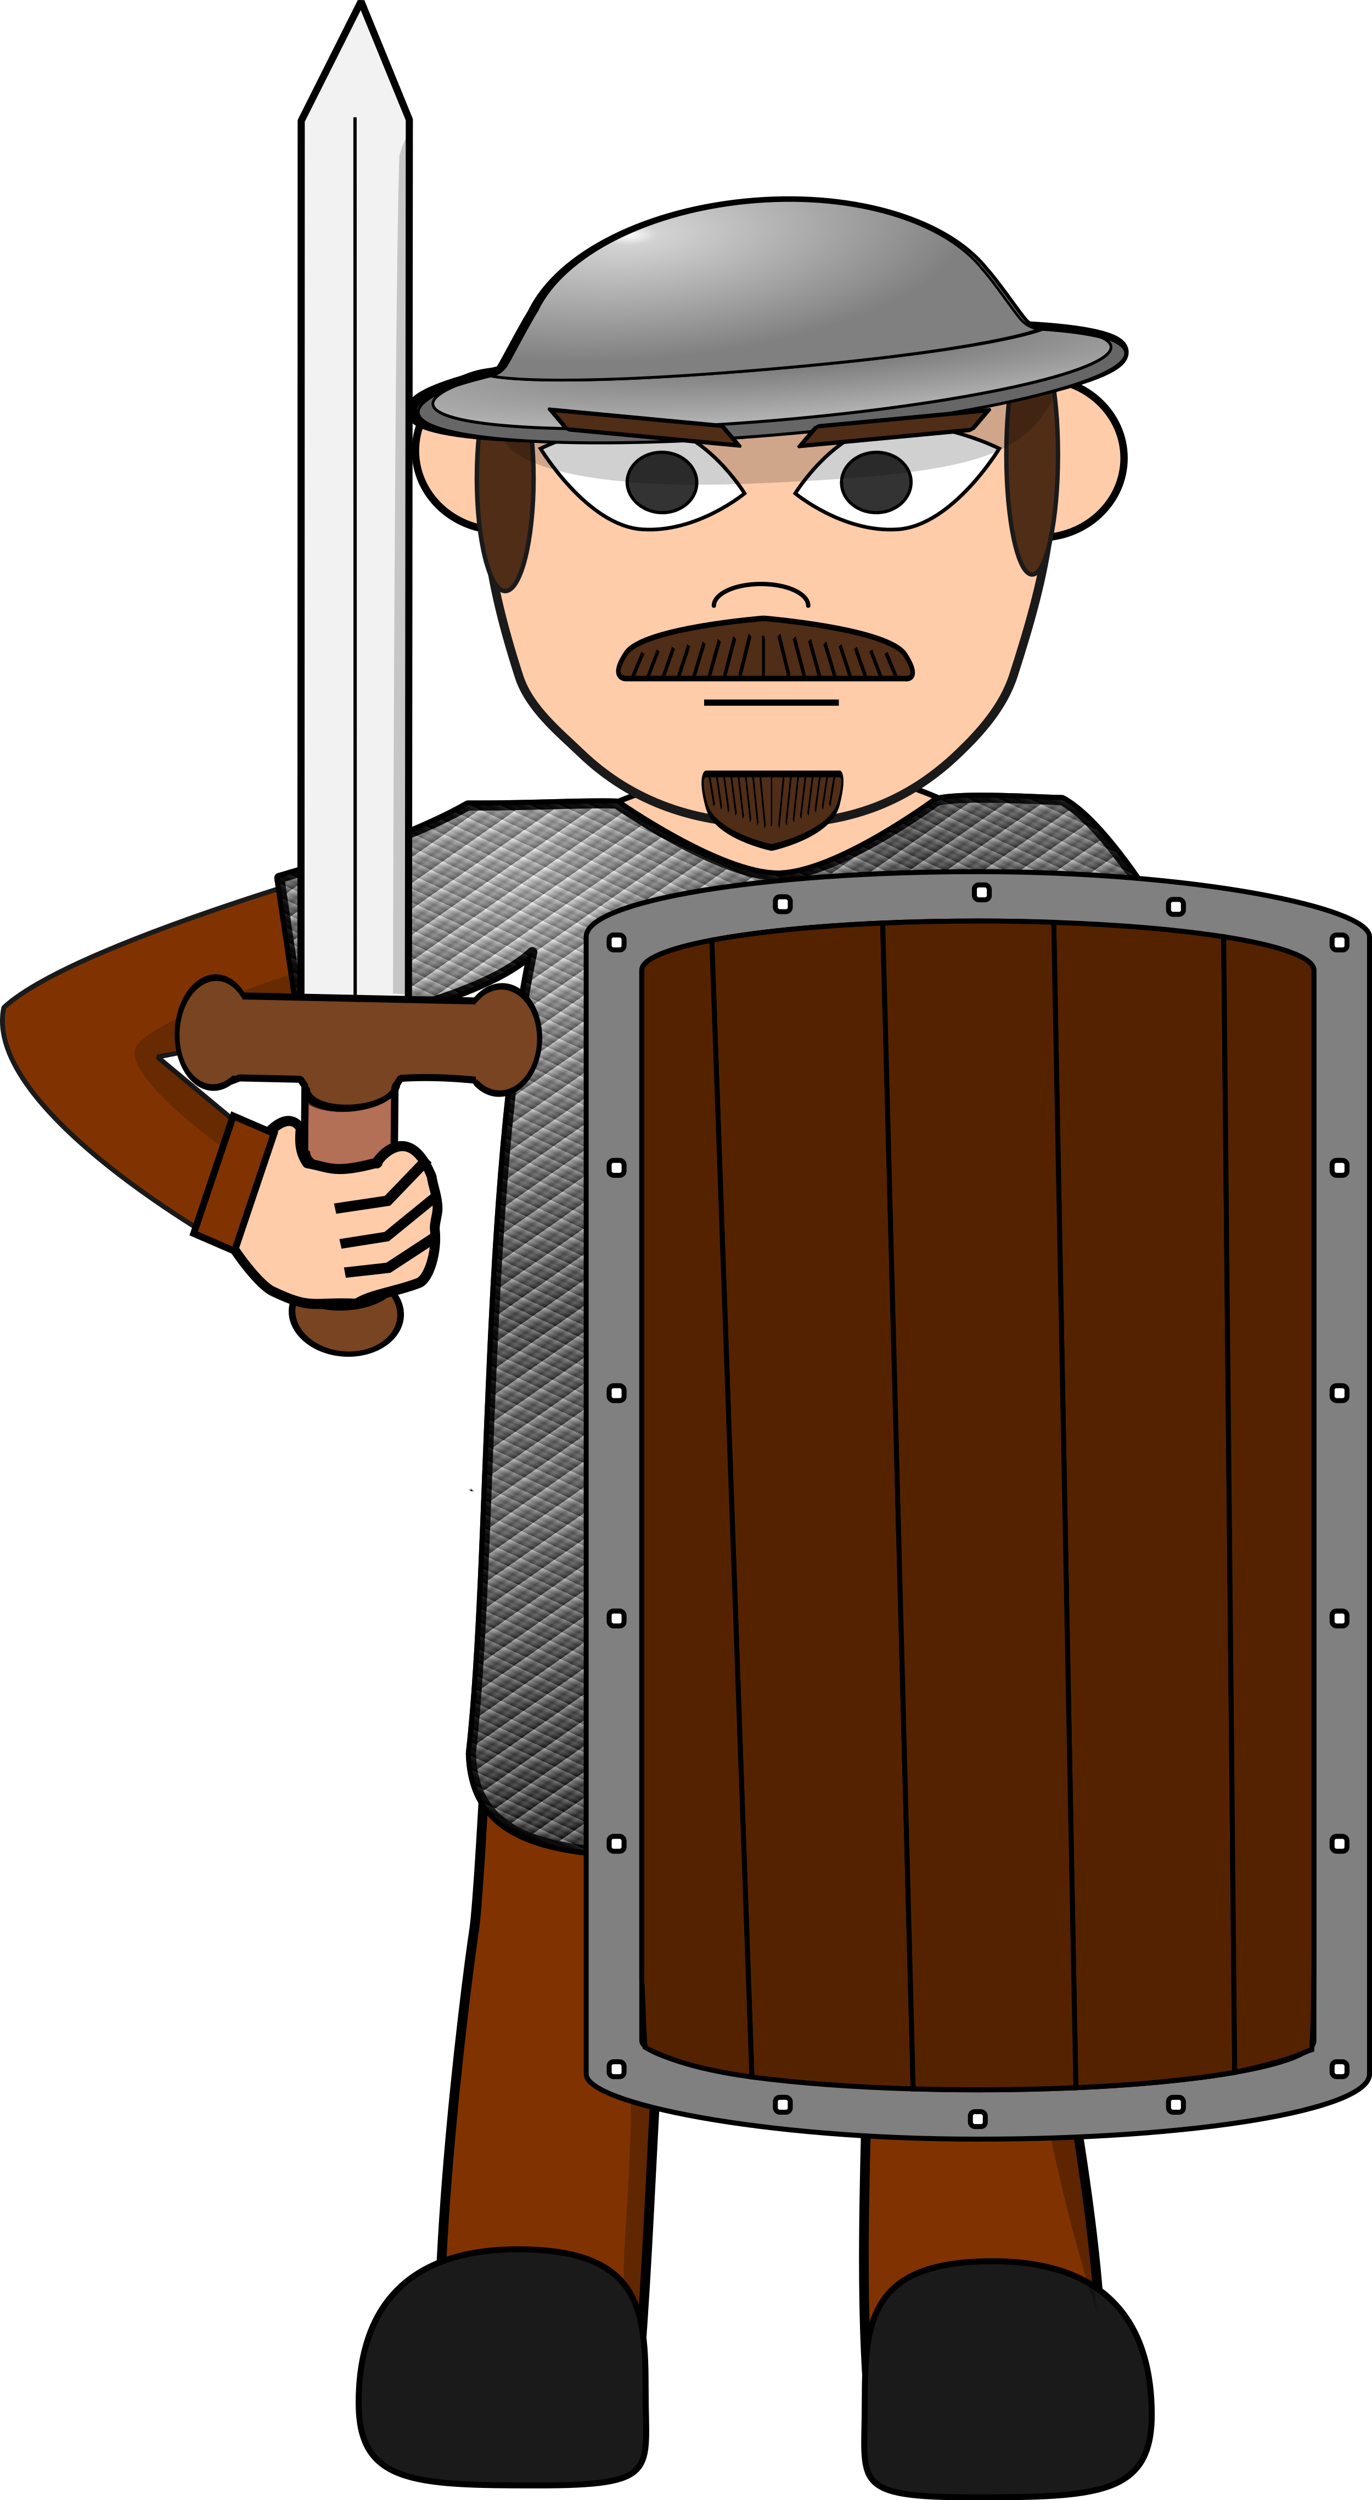 <?xml version="1.0" encoding="UTF-8"?>
<svg version="1.1" viewBox="0 0 1589.4 2896.2" xml:space="preserve" xmlns="http://www.w3.org/2000/svg" xmlns:xlink="http://www.w3.org/1999/xlink"><defs><linearGradient id="d"><stop stop-color="#fafafa" offset="0"/><stop stop-color="#d3d3d3" offset=".078"/><stop stop-color="#808080" offset="1"/></linearGradient><linearGradient id="c"><stop stop-color="#fff" offset="0"/><stop stop-color="#3c3c3c" offset=".443"/><stop stop-color="#797979" offset=".634"/><stop offset="1"/></linearGradient><radialGradient id="h" cx="980.14" cy="2350.8" r="547.35" gradientTransform="matrix(1.796 -.07 .081 2.061 -969.52 -2483.1)" gradientUnits="userSpaceOnUse" xlink:href="#c"/><linearGradient id="k" x1="862.34" x2="876.44" y1="2218" y2="2238.1" gradientUnits="userSpaceOnUse" xlink:href="#c" spreadMethod="repeat"/><linearGradient id="j" x1="862.34" x2="856.31" y1="2218" y2="2231.2" gradientUnits="userSpaceOnUse" xlink:href="#c" spreadMethod="repeat"/><linearGradient x1="321.49" x2="323.31" y1="495.88" y2="499.57" gradientUnits="userSpaceOnUse" xlink:href="#c" spreadMethod="repeat"/><radialGradient id="g" cx="1509.1" cy="1037.8" r="279.73" gradientTransform="matrix(1.423 .023 -.017 .468 -1037.8 999.46)" gradientUnits="userSpaceOnUse" xlink:href="#d"/><radialGradient id="f" cx="1615.9" cy="1149.9" r="358.16" gradientTransform="matrix(2.166 .005 .002 .253 -2233.3 1362.7)" gradientUnits="userSpaceOnUse"><stop stop-color="#6d6d6d" offset="0"/><stop stop-color="#cacaca" offset="1"/></radialGradient><radialGradient id="e" cx="1509.1" cy="1037.8" r="279.73" gradientTransform="matrix(1.433 .023 -.017 .471 -1052.2 995.52)" gradientUnits="userSpaceOnUse" xlink:href="#d"/></defs><g transform="translate(-359.99 -1272.7)"><path d="m851.21 2252.5s-399.16 106.31-486.79 187.26c-25.679 119.42 262.8 278.85 262.8 278.85l54.435-105.91-139.19-115.65 347.57-67.971z" fill="#803300" stroke="#1a1a1a" stroke-linecap="round" stroke-linejoin="bevel" stroke-width="5.607"/><path transform="translate(253.14 1300.1)" d="m851.75 826.62 21.814 56.279c-46.373 15.416-94.478 31.816-94.525 54.242-1.2e-4 17.943 16.48 34.532 44.396 48.01v571.63h386.8v-577.08c21.589-12.397 34.039-26.972 34.039-42.568-0.105-22.401-54.918-43.803-101.24-59.201l28.525-51.32h-319.81z" fill="#fca" stroke="#000" stroke-linecap="round" stroke-width="6.413"/><path d="m936.56 3027.2s-19.211 429.82-27.441 482.05c-8.23 52.225-64.674 489.92-28.467 620.85l208.81-9.536c24.647-176.29 26.295-504.76 45.94-601.87 50.038-247.36 120.98-369.61 120.98-369.61s78.05 70.163 106.78 346.1c12.454 119.61-18.672 430.4 10.557 619.42h252.02c36.208-130.93-34.804-466.22-51.263-570.66 0 0-31.706-114.13-10.425-421.64 1.996-28.85-4.942-59.401-1.943-91.72-163.69-13.515-625.56-3.371-625.56-3.371z" fill="#803300" stroke="#000" stroke-linecap="round" stroke-linejoin="bevel" stroke-width="11.233"/><path d="m1361.8 4056.1c0 93.108-17.403 109.39 126.31 109.39 143.71 0 206.11-2.713 206.11-95.679 0-93.108-40.696-177.79-184.41-177.79-143.71 0-148 70.974-148 164.08z" fill="#1a1a1a" stroke="#000" stroke-width="6.96"/><path d="m1252.1 3226.6c-79.686 69.599-108.05 154.9-117.97 218.43-0.711 0.035-1.489 0.245-2.34 0.652 0 0-40.926 127.82-40.926 260.65s-21.461 241.36 4.85 241.36c26.311 0 8.001-108.52 18.068-244.71 5.094-68.913 16.173-138.78 22.301-188.41 73.67-208 73.443-250.76 121.45-279.03l-5.438-8.938z" fill-opacity=".246" fill-rule="evenodd"/><path d="m1565.5 3069.2c-100.34 398.06 64.873 881.92 64.873 881.92l-13.326-184.1c-14.502-85.945-30.542-162.77-37.496-203.79 0 0-33.954-113.61-11.164-419.69 1.759-23.623-2.947-48.395-2.887-74.348z" fill-opacity=".268" fill-rule="evenodd"/><path d="m901.99 2205.8c-78.734 45.321-218.37 83.864-218.37 83.864l26.444 178.2s198.26-28.276 266.58-92.24c-56.249 268.94-45.594 700.6-71.142 928.31 3.435 113.05 113.99 126.04 342.3 112.14 286.62-12.068 324.05 41.559 318.38-52.134 28.97-245.58-15.611-769.91-20.271-979.67 64.875 49.296 59.566 59.947 59.566 59.947l161.16-1.152s-104.69-204.86-176.34-243.59c-22.626-0.163-117.35-6.717-145.22 1.122 0 0-116.3 86.376-184.24 86.315-67.941-0.061-186.41-83.366-186.41-83.366-39.106-1.252-102.08 2.63-172.43 2.254z" fill="url(#h)" stroke="#000" stroke-linecap="round" stroke-linejoin="round" stroke-width="11.703"/><g transform="matrix(-.52 -.429 -.891 .305 1270.6 3115.5)"><g transform="translate(5.216 -.416)"><ellipse cx="392.26" cy="177.62" rx="1.432" ry="1.401"/><path d="m392.54 178.26-0.088 0.311 2.206 0.706-0.123 0.386 0.361 0.071 0.148-0.617z"/><path d="m392.93 177.74-0.029 0.322 2.298 0.29-0.05 0.402 0.368 4e-3 0.033-0.634z"/><path d="m392.7 176.94 0.053 0.319 2.296-0.303 0.053 0.401 0.357-0.089-0.129-0.622z"/><path d="m392.6 176.52 0.153 0.285 2.077-1.026 0.18 0.363 0.309-0.199-0.323-0.547z"/><path d="m392.09 178.03 0.088 0.311-2.206 0.706 0.123 0.386-0.361 0.071-0.148-0.617z"/><path d="m392.04 177.8-0.056 0.318-2.294-0.322-0.057 0.401-0.356-0.092 0.135-0.62z"/><path d="m391.47 176.8-0.034 0.322-2.311-0.16-0.028 0.404-0.361-0.067 0.091-0.628z"/><path d="m392.07 176.58-0.153 0.285-2.077-1.026-0.18 0.363-0.309-0.199 0.323-0.547z"/><ellipse id="i" cx="391.81" cy="178.31" rx=".113" ry=".109" fill="#fff"/><g id="b"><use width="100%" height="100%" xlink:href="#i"/><ellipse cx="391.83" cy="178.36" rx=".045" ry=".031"/></g><use width="100%" height="100%" xlink:href="#b"/><use transform="translate(0 .241)" width="100%" height="100%" xlink:href="#b"/><use transform="translate(.272)" width="100%" height="100%" xlink:href="#b"/><use transform="translate(.272 .241)" width="100%" height="100%" xlink:href="#b"/><use transform="translate(.544)" width="100%" height="100%" xlink:href="#b"/><use transform="translate(.544 .241)" width="100%" height="100%" xlink:href="#b"/><use transform="translate(.816)" width="100%" height="100%" xlink:href="#b"/><use transform="translate(.816 .241)" width="100%" height="100%" xlink:href="#b"/></g></g><path d="m918.75 2994.7c-11.667 3.999-11.695 4.008-11.695 4.008" fill-rule="evenodd" stroke="#000" stroke-width=".022"/><path d="m1107.9 4042.3c0 93.108 17.403 109.39-126.31 109.39-143.71 0-206.11-2.713-206.11-95.679 0-93.108 40.696-177.79 184.41-177.79 143.71 0 148 70.974 148 164.08z" fill="#1a1a1a" stroke="#000" stroke-width="6.96"/><ellipse cx="939.15" cy="1794.8" rx="97.854" ry="92.222" fill="#fca" stroke="#000" stroke-linecap="round" stroke-linejoin="bevel" stroke-width="8.544"/><ellipse cx="1564.3" cy="1803.3" rx="97.854" ry="92.222" fill="#fca" stroke="#000" stroke-linecap="round" stroke-linejoin="bevel" stroke-width="8.544"/><path d="m1251.8 1573.5c-120.12 0.263-233.77 23.104-293.7 131.01-60.198 108.17-34.687 233.92 3.105 351.54 11.877 37.018 47.151 65.373 71.176 88.476 61.007 58.806 135.74 82.434 221.31 82.697v0h1.35 1.35v0c85.573-0.263 153.82-23.891 214.83-82.697 24.025-23.104 51.005-52.643 62.883-89.661 37.789-117.62 71.323-242.19 11.399-350.36-59.928-107.9-173.58-130.74-293.7-131.01z" fill="#fca" stroke="#1a1a1a" stroke-linecap="round" stroke-linejoin="bevel" stroke-width="10"/><path d="m1399.7 1885.9c-63.414 4.195-118.46-41.691-118.46-41.691s46.413-75.517 110.1-79.712c63.414-3.933 126.29 27.794 126.29 27.794s-54.239 89.676-117.92 93.609z" fill="#fff" stroke="#000" stroke-width="4.256px"/><ellipse cx="1555.7" cy="1799.3" rx="29.93" ry="138.92" fill="#502d16" stroke="#1a1a1a" stroke-linecap="round" stroke-linejoin="bevel" stroke-width="5.072"/><path d="m1377.3 1866.5c-22.406 1.051-41.302-13.652-42.382-33.079-1.08-19.165 15.927-35.705 38.332-36.755 22.136-1.05 41.032 13.652 42.112 32.817 1.08 19.428-15.927 35.967-38.062 37.017z" fill="#333" stroke="#000" stroke-width="3.727px"/><path d="m1296.3 1974.3c0-8.927-10.528-17.328-27.265-21.791-17.007-4.463-37.792-4.463-54.799 0-16.736 4.463-27.264 12.864-27.264 21.791" fill="none" stroke="#000" stroke-linecap="round" stroke-linejoin="bevel" stroke-width="5.058px"/><path d="m1104.1 1885.9c63.414 4.195 118.46-41.691 118.46-41.691s-46.413-75.517-110.1-79.712c-63.414-3.933-126.29 27.794-126.29 27.794s54.239 89.676 117.92 93.609z" fill="#fff" stroke="#000" stroke-width="4.256px"/><path d="m1124.4 1866.5c22.136 1.313 41.302-13.127 42.651-32.292 1.62-19.428-15.387-36.23-37.522-37.543-22.406-1.313-41.301 13.127-42.921 32.292-1.35 19.166 15.657 35.967 37.792 37.542z" fill="#333" stroke="#000" stroke-width="3.727px"/><g transform="matrix(4.941 11.381 -10.179 5.047 7569.1 -3093.2)" fill="#deaa87"/><ellipse cx="945.25" cy="1826.7" rx="32.856" ry="130.67" fill="#502d16" stroke="#1a1a1a" stroke-linecap="round" stroke-linejoin="bevel" stroke-width="5.154"/><rect transform="matrix(.996 .094 .646 .763 0 0)" x="-513.56" y="2340.2" width="199.71" height="29.702" fill="#502d16" stroke="#000" stroke-linecap="round" stroke-linejoin="bevel" stroke-width="7.006"/><path transform="matrix(.99 -.139 .165 .986 0 0)" d="m1292.6 1912c-57.062 83.791-87.846 104.38-380.72 75.506-173.1-17.063-293.81-58.273-275.5-111.51" fill-opacity=".187"/><g transform="matrix(.997 -.078 .071 1.102 -106.02 -44.187)" stroke="#000" stroke-miterlimit="10"><path d="m1544.3 1650.8c-2.506-1.673-5.01-3.778-7.184-6.45-8.166-10.038-28.862-42.256-40.9-55.943-39.234-52.212-140.05-89.305-258.32-89.305-123.8 0-227.95 39.782-262.88 95.86-13.81 17.425-32.843 46.367-39.841 55.296-1.173 1.497-2.482 2.763-3.842 3.859-64.534 8.594-103.67 19.683-103.46 31.618 0.44 25.835 184.91 45.842 412.03 44.686 227.12-1.155 410.88-23.036 410.44-48.871-0.205-12.03-40.32-22.795-106.05-30.749z" fill="#999" stroke-linecap="round" stroke-width="17.493"/><ellipse transform="matrix(1 -.005 .017 1 0 0)" cx="1213.4" cy="1688.8" rx="411.26" ry="46.787" fill="url(#f)" stroke-width="2.916"/><path d="m1617.5 1660.2c13.867 4.733 21.447 9.853 21.526 15.229 0.379 26.095-175.78 48.302-393.46 49.601-217.68 1.299-394.45-18.803-394.83-44.897-0.091-6.252 9.977-12.28 28.296-17.851-29.376 7.738-45.936 16.43-45.804 25.542 0.44 30.286 184.86 53.738 411.91 52.384 227.05-1.355 410.76-27.004 410.32-57.29-0.118-8.191-13.721-15.881-37.962-22.718z" fill="#666" stroke-width="3.156"/><path d="m920.42 1655.3s11.665-1.276 18.664-10.205 26.031-37.872 39.841-55.297c34.93-56.078 139.08-95.86 262.88-95.86 118.27 0 219.08 37.094 258.32 89.305 12.038 13.688 32.734 45.905 40.9 55.943 8.166 10.038 20.998 12.283 20.998 12.283s-56.247 18.032-321.9 19.596c-265.66 1.565-319.7-15.767-319.7-15.767z" fill="url(#e)" stroke-linecap="round" stroke-width="2.916"/><path d="m920.37 1655.3s11.58-1.27 18.529-10.151c6.949-8.88 25.847-37.664 39.558-54.994 34.683-55.77 138.08-95.343 260.98-95.358 117.41-0.014 217.48 36.86 256.43 88.777 11.949 13.61 32.491 45.646 40.596 55.627 8.105 9.981 20.844 12.212 20.844 12.212s-55.84 17.938-319.56 19.527c-263.72 1.588-317.37-15.64-317.37-15.64z" fill="url(#g)" stroke-linecap="round" stroke-width="2.897"/></g><rect transform="matrix(-.996 .094 -.646 .763 0 0)" x="-3257.1" y="2692.1" width="199.71" height="29.702" fill="#502d16" stroke="#000" stroke-linecap="round" stroke-linejoin="bevel" stroke-width="7.006"/><rect transform="matrix(.996 .094 .646 .763 0 0)" x="-525.62" y="2354.8" width="199.71" height="29.702" fill="#502d16" stroke="#000" stroke-linecap="round" stroke-linejoin="bevel" stroke-width="7.006"/><path d="m1175.7 2086.6h156.05" fill="none" stroke="#000" stroke-width="7.2"/><path transform="translate(359.99 1272.7)" d="m337.56 1128.3s-152.12 48.879-178.15 81.661c-26.028 32.783 107.65 126.02 107.65 126.02l24.319-21.124-108.91-90.494 163.82-61.273z" fill-opacity=".187"/></g><g transform="translate(47.174 126.45)" opacity=".504"><path transform="translate(-407.17 -1399.2)" d="m901.99 2205.8c-78.734 45.321-218.37 83.864-218.37 83.864l26.444 178.2s198.26-28.276 266.58-92.24c-56.249 268.94-45.594 700.6-71.142 928.31 3.435 113.05 113.99 126.04 342.3 112.14 286.62-12.068 324.05 41.559 318.38-52.134 28.97-245.58-15.611-769.91-20.271-979.67 64.875 49.296 59.566 59.947 59.566 59.947l161.16-1.152s-104.69-204.86-176.34-243.59c-22.626-0.163-117.35-6.717-145.22 1.122 0 0-116.3 86.376-184.24 86.315-67.941-0.061-186.41-83.366-186.41-83.366-39.106-1.252-102.08 2.63-172.43 2.254z" fill="url(#k)" stroke="#000" stroke-linecap="round" stroke-linejoin="round" stroke-width="11.703"/></g><g transform="translate(47.174 126.45)" opacity=".5"><path transform="translate(-407.17 -1399.2)" d="m901.99 2205.8c-78.734 45.321-218.37 83.864-218.37 83.864l26.444 178.2s198.26-28.276 266.58-92.24c-56.249 268.94-45.594 700.6-71.142 928.31 3.435 113.05 113.99 126.04 342.3 112.14 286.62-12.068 324.05 41.559 318.38-52.134 28.97-245.58-15.611-769.91-20.271-979.67 64.875 49.296 59.566 59.947 59.566 59.947l161.16-1.152s-104.69-204.86-176.34-243.59c-22.626-0.163-117.35-6.717-145.22 1.122 0 0-116.3 86.376-184.24 86.315-67.941-0.061-186.41-83.366-186.41-83.366-39.106-1.252-102.08 2.63-172.43 2.254z" fill="url(#j)" opacity=".504" stroke="#000" stroke-linecap="round" stroke-linejoin="round" stroke-width="11.703"/></g><g transform="translate(47.174 126.45)"><g transform="matrix(-5.571 11.086 -10.397 -4.58 9341.4 2069.2)" fill="#deaa87"><g transform="matrix(.954 -.272 .264 .973 -181.39 87.689)" fill="#deaa87" stroke="#000"><path d="m239.62 685.95c2.36 1.31 4.275 2.852 4.715 3.741 1.9 3.77 1.073 3.759 1.346 8.225-0.84 1.4-1.079 3.926-1.879 6.296-0.37 1.09-3.059 2.153-5.069 2.113-0.63-0.01-1.38 0.39-2.08 0.47-1.11 0.11-2.278-0.267-3.068-0.287-6.233-1.982-0.62-6.079-1.442-5.208 1.04-4.43 0.154-4.846-0.308-7.189-0.42 1.32 1.063 3.584 0.386 5.837-0.665 1.037-0.425 2.658-2.095 1.418-1.622-5.47-4.794-8.65 2.806-13.727" stroke-linecap="round" stroke-linejoin="round" stroke-width=".969"/><path d="m239.9 696.85-0.619 4.641-3.8 5.288" stroke-width=".934px"/><path d="m242.67 697.02-0.389 4.347-2.814 4.836" stroke-width="1px"/><path d="m236.5 696.65-0.66 5.26-3.962 4.386" stroke-width="1px"/></g></g><path d="m1250.1 1029.7 2.833 315.11-366.67-13.443-2.268 142.29s400.37 58.107 484.84 19.998c84.469-38.109 23.019-468.16 23.019-468.16z" fill="#803300" stroke="#1a1a1a" stroke-linecap="round" stroke-linejoin="bevel" stroke-width="5.929"/><rect transform="matrix(.003 -1 .996 .084 0 0)" x="-1407.2" y="881.44" width="161.5" height="55.518" fill="#fff" stroke="#000" stroke-linecap="round" stroke-width="8.751"/><rect transform="matrix(.999 -.037 -.04 .999 0 0)" x="1294.5" y="1074.8" width="161.04" height="55.531" fill="#fff" stroke="#000" stroke-linecap="round" stroke-width="8.74"/><rect x="631.9" y="883.25" width="907.43" height="1468.2" rx="453.71" ry="75.325" fill="#808080" stroke="#000" stroke-linecap="round" stroke-width="5.774"/><rect x="696.31" y="940.45" width="778.62" height="1353.9" rx="389.31" ry="57.082" fill="#fff" stroke="#000" stroke-linecap="round" stroke-width="5.774"/><rect x="658.51" y="956.64" width="17.255" height="17.255" ry="5.009" fill="#fff" stroke="#000" stroke-linecap="round" stroke-width="5.774"/><rect x="1306.5" y="915.38" width="17.255" height="17.255" ry="5.009" fill="#fff" stroke="#000" stroke-linecap="round" stroke-width="5.774"/><rect x="1306.5" y="2303" width="17.255" height="17.255" ry="5.009" fill="#fff" stroke="#000" stroke-linecap="round" stroke-width="5.774"/><rect x="851.06" y="2303" width="17.255" height="17.255" ry="5.009" fill="#fff" stroke="#000" stroke-linecap="round" stroke-width="5.774"/><rect x="851.06" y="912.32" width="17.255" height="17.255" ry="5.009" fill="#fff" stroke="#000" stroke-linecap="round" stroke-width="5.774"/><rect x="658.51" y="1217.7" width="17.255" height="17.255" ry="5.009" fill="#fff" stroke="#000" stroke-linecap="round" stroke-width="5.774"/><rect x="658.51" y="1478.7" width="17.255" height="17.255" ry="5.009" fill="#fff" stroke="#000" stroke-linecap="round" stroke-width="5.774"/><rect x="658.51" y="1739.7" width="17.255" height="17.255" ry="5.009" fill="#fff" stroke="#000" stroke-linecap="round" stroke-width="5.774"/><rect x="658.51" y="2000.7" width="17.255" height="17.255" ry="5.009" fill="#fff" stroke="#000" stroke-linecap="round" stroke-width="5.774"/><rect x="658.51" y="2261.8" width="17.255" height="17.255" ry="5.009" fill="#fff" stroke="#000" stroke-linecap="round" stroke-width="5.774"/><rect x="1496" y="956.64" width="17.255" height="17.255" ry="5.009" fill="#fff" stroke="#000" stroke-linecap="round" stroke-width="5.774"/><rect x="1496" y="1217.7" width="17.255" height="17.255" ry="5.009" fill="#fff" stroke="#000" stroke-linecap="round" stroke-width="5.774"/><rect x="1496" y="1478.7" width="17.255" height="17.255" ry="5.009" fill="#fff" stroke="#000" stroke-linecap="round" stroke-width="5.774"/><rect x="1496" y="1739.7" width="17.255" height="17.255" ry="5.009" fill="#fff" stroke="#000" stroke-linecap="round" stroke-width="5.774"/><rect x="1496" y="2000.7" width="17.255" height="17.255" ry="5.009" fill="#fff" stroke="#000" stroke-linecap="round" stroke-width="5.774"/><rect x="1496" y="2261.8" width="17.255" height="17.255" ry="5.009" fill="#fff" stroke="#000" stroke-linecap="round" stroke-width="5.774"/><rect x="1077" y="2319.6" width="17.255" height="17.255" ry="5.009" fill="#fff" stroke="#000" stroke-linecap="round" stroke-width="5.774"/><path d="m1173.5 941.95 25.67 1349.9c72.746-3.228 136.26-9.475 184-17.764l-12.812-1315.4c-51.91-8.167-119.87-14.079-196.85-16.67z" fill="#520" stroke="#000" stroke-linecap="round" stroke-width="5.774"/><path d="m975.39 942.8c-79.78 3.427-148.56 10.478-197.98 19.872l46.456 1316.8c51.545 6.868 115.53 11.747 186.84 13.771l-35.313-1350.4z" fill="#520" stroke="#000" stroke-linecap="round" stroke-width="5.774"/><path d="m1085.6 940.45c-38.348 0-75.274 0.845-110.22 2.346l35.313 1350.4c24.245 0.688 49.254 1.071 74.911 1.071 39.557 0 77.657-0.876 113.57-2.47l-25.67-1349.9c-28.272-0.951-57.608-1.5-87.904-1.5z" fill="#520" stroke="#000" stroke-linecap="round" stroke-width="5.774"/><path d="m777.41 962.67c-50.696 9.636-81.103 21.696-81.103 34.862v1170.4c2.076 32.635 1.372 45.313 3.785 77.049 32.774 18.456 81.942 28.864 123.77 34.437z" fill="#520" stroke="#000" stroke-linecap="round" stroke-width="5.774"/><path d="m1370.4 958.62 12.812 1315.4c72.042-15.721 74.596-21.564 89.252-26.202 2.232-39.282 2.055-58.557 2.486-100.41v-1149.9c0-15.085-39.814-28.725-104.55-38.91z" fill="#520" stroke="#000" stroke-linecap="round" stroke-width="5.774"/><g transform="translate(-407.17 -1399.2)" stroke="#000"><path d="m833.14 2429.3 1.048-1017.9-55.904-136.86-69.351 138.14-0.306 1019.2" fill="#f2f2f2" stroke-linecap="round" stroke-linejoin="bevel" stroke-width="8.272"/><path d="m771.27 1408.6 0.187 1020.5" fill="none" stroke-width="3.854"/><path d="m625.9 2426.1 330.66 7.111 2.384 95.432c-41.722-3.833-84.976-10.055-134.83-6.767l-6.466 9.787-2.312 245-104.43-0.986 2.312-245-5.212-7.744-70.478-1.562-17.34 6.525z" fill="#784421" stroke-linecap="round" stroke-linejoin="bevel" stroke-width="8.157"/><path transform="matrix(.427 -.904 -.713 -.701 0 0)" d="m-1355.6-1711.3a58.926 49.69 0 0 1-40.116 59.038 58.926 49.69 0 0 1-72.38-30.077 58.926 49.69 0 0 1 31.08-62.794" fill="#784421" stroke-linecap="round" stroke-linejoin="bevel" stroke-width="6.768"/><path transform="matrix(-.349 -.937 .807 -.591 0 0)" d="m-2597.8 5.037a58.286 50.117 0 0 1-39.681 59.546 58.286 50.117 0 0 1-71.593-30.336 58.286 50.117 0 0 1 30.742-63.334" fill="#784421" stroke-linecap="round" stroke-linejoin="bevel" stroke-width="6.76"/></g><rect x="1081.6" y="898.6" width="17.255" height="17.255" ry="5.009" fill="#fff" stroke="#000" stroke-linecap="round" stroke-width="5.774"/><g transform="translate(-407.17 -1399.2)" stroke="#000" stroke-linecap="round" stroke-linejoin="bevel"><path transform="matrix(-.872 -.489 -.688 .726 0 0)" d="m-2493.3 2128.7a59.165 52.287 0 0 1-50.884 51.772 59.165 52.287 0 0 1-65.127-37.281 59.165 52.287 0 0 1 32.655-62.208" fill="#784421" stroke-width="6.957"/><path transform="matrix(-.999 -.05 -.46 .888 0 0)" d="m-1978.5 2744.3a50.995 27.171 0 0 1-58.523 19.694 50.995 27.171 0 0 1-41.458-29.534" fill="none" stroke-width="8.995"/><path transform="matrix(-.999 -.047 -.457 .889 0 0)" d="m-2084.5 3001.8a50.995 27.171 0 0 1-58.523 19.694 50.995 27.171 0 0 1-41.458-29.534" fill="none" stroke-width="8.995"/><path d="m812.19 2652.8c0.555-59.154 0.851-107.64 0.658-107.76-0.194-0.112-1.469 0.606-2.834 1.595-13.156 9.524-39.049 15.328-61.08 13.693-11.801-0.876-22.802-3.611-29.084-7.23-1.603-0.923-2.337-1.06-2.432-0.45-0.074 0.48-0.584 48.633-1.131 107.01-0.547 58.373-1.161 106.62-1.364 107.21-0.203 0.591 0.43 2.361 1.406 3.935 1.65 2.659 2.251 3.112 8.485 6.405 7.617 4.023 14.398 5.732 25.385 6.396 14.227 0.86 33.33-2.207 43.946-7.054 7.542-3.444 11.046-6.295 14.255-11.6l2.78-4.596 1.009-107.55z" fill="#b46f57" stroke-width=".433"/><path transform="matrix(-.999 -.05 -.46 .888 0 0)" d="m-2015.7 2824.8a50.995 27.171 0 0 1-58.523 19.694 50.995 27.171 0 0 1-41.458-29.534" fill="none" stroke-width="8.995"/><path transform="matrix(-.999 -.047 -.457 .889 0 0)" d="m-2050.8 2921.3a50.995 27.171 0 0 1-58.523 19.694 50.995 27.171 0 0 1-41.458-29.534" fill="none" stroke-width="8.995"/></g><g transform="matrix(4.287 11.643 10.847 -3.38 -8250.4 978.12)" fill="#fca"><g transform="matrix(.954 -.272 .264 .973 -182.56 51.876)" fill="#fca"><g transform="translate(-7.542 35.041)" fill="#fca" stroke="#000"><path d="m239.62 685.95c2.36 1.31 4.275 2.852 4.715 3.741 1.9 3.77 1.073 3.759 1.346 8.225-0.84 1.4-1.079 3.926-1.879 6.296-0.37 1.09-3.059 2.153-5.069 2.113-0.63-0.01-1.38 0.39-2.08 0.47-1.11 0.11-2.278-0.267-3.068-0.287-6.233-1.982-0.62-6.079-1.442-5.208 1.04-4.43 0.404-4.667-0.058-7.011-0.771-0.437-1.542-0.662-3.326-0.295 0 0-3.428-1.279 4.172-6.356" stroke-linecap="round" stroke-linejoin="round" stroke-width=".969"/><path d="m239.9 696.85-0.619 4.641-3.8 5.288" stroke-width=".934px"/><path d="m242.67 697.02-0.389 4.347-2.814 4.836" stroke-width="1px"/><path d="m236.5 696.65-0.66 5.26-3.962 4.386" stroke-width="1px"/></g></g></g><rect transform="matrix(.319 -.948 .918 .397 0 0)" x="-1128.7" y="585.27" width="143.67" height="51.513" fill="#803300" stroke="#000" stroke-linecap="round" stroke-width="7.951"/><path d="m429.58 25.9-6.558 129.61 1.744 870.16-16.71-1.46s1.536-781.47 7.322-969.24c5.786-24.033 14.202-29.063 14.202-29.063z" fill-opacity=".18"/><g transform="matrix(.998 0 0 1.234 -1179.8 -134.52)" fill="#502d16"><g transform="translate(838.52 -169.91)" fill="#502d16"><path d="m1182.7 756.86s-139.44 8.808-159.49 32.612c-20.048 23.805-0.737 23.934-0.737 23.934h324.17s20.274 2.708 0.613-22.178c-19.661-24.886-164.56-34.369-164.56-34.369z" stroke="#000" stroke-linecap="round" stroke-linejoin="bevel" stroke-width="5.206"/><g transform="matrix(3.526 0 0 3.526 -165.23 -550.12)"><path id="a" d="m342.54 379.89-3.35 6.45" fill="#502d16" fill-rule="evenodd" stroke="#000" stroke-width="1.087px"/><use width="100%" height="100%" xlink:href="#a"/><use transform="matrix(1 0 0 1.1 5.04 -38.665)" width="100%" height="100%" xlink:href="#a"/><use transform="matrix(1 0 0 1.2 10.081 -77.33)" width="100%" height="100%" xlink:href="#a"/><use transform="matrix(1 0 0 1.3 15.121 -116)" width="100%" height="100%" xlink:href="#a"/><use transform="matrix(1 0 0 1.4 20.161 -154.66)" width="100%" height="100%" xlink:href="#a"/><use transform="matrix(1 0 0 1.5 25.202 -193.33)" width="100%" height="100%" xlink:href="#a"/><use transform="matrix(1 0 0 1.6 30.242 -231.99)" width="100%" height="100%" xlink:href="#a"/><use transform="matrix(1 0 0 1.7 35.282 -270.66)" width="100%" height="100%" xlink:href="#a"/></g><path d="m1182.6 811.98v-36.884l1.12 0.228" fill-rule="evenodd" stroke="#000" stroke-width="3.405px"/><g transform="matrix(-3.526 0 0 3.526 2532.7 -550.12)"><path d="m342.54 379.89-3.35 6.45" fill-rule="evenodd" stroke="#000" stroke-width="1.087px"/><use width="100%" height="100%" xlink:href="#a"/><use transform="matrix(1 0 0 1.1 5.04 -38.665)" width="100%" height="100%" xlink:href="#a"/><use transform="matrix(1 0 0 1.2 10.081 -77.33)" width="100%" height="100%" xlink:href="#a"/><use transform="matrix(1 0 0 1.3 15.121 -116)" width="100%" height="100%" xlink:href="#a"/><use transform="matrix(1 0 0 1.4 20.161 -154.66)" width="100%" height="100%" xlink:href="#a"/><use transform="matrix(1 0 0 1.5 25.202 -193.33)" width="100%" height="100%" xlink:href="#a"/><use transform="matrix(1 0 0 1.6 30.242 -231.99)" width="100%" height="100%" xlink:href="#a"/><use transform="matrix(1 0 0 1.7 35.282 -270.66)" width="100%" height="100%" xlink:href="#a"/></g></g></g><g transform="matrix(.474 0 0 -1.507 -111.4 1739.8)" fill="#502d16"><g transform="translate(838.52 -169.91)" fill="#502d16"><path d="m1182.7 756.86s-139.44 8.808-159.49 32.612c-20.048 23.805-0.737 23.934-0.737 23.934h324.17s20.274 2.708 0.613-22.178c-19.661-24.886-164.56-34.369-164.56-34.369z" stroke="#000" stroke-linecap="round" stroke-linejoin="bevel" stroke-width="5.206"/><g transform="matrix(3.526 0 0 3.526 -165.23 -550.12)"><path d="m342.54 379.89-3.35 6.45" fill-rule="evenodd" stroke="#000" stroke-width="1.087px"/><use width="100%" height="100%" xlink:href="#a"/><use transform="matrix(1 0 0 1.1 5.04 -38.665)" width="100%" height="100%" xlink:href="#a"/><use transform="matrix(1 0 0 1.2 10.081 -77.33)" width="100%" height="100%" xlink:href="#a"/><use transform="matrix(1 0 0 1.3 15.121 -116)" width="100%" height="100%" xlink:href="#a"/><use transform="matrix(1 0 0 1.4 20.161 -154.66)" width="100%" height="100%" xlink:href="#a"/><use transform="matrix(1 0 0 1.5 25.202 -193.33)" width="100%" height="100%" xlink:href="#a"/><use transform="matrix(1 0 0 1.6 30.242 -231.99)" width="100%" height="100%" xlink:href="#a"/><use transform="matrix(1 0 0 1.7 35.282 -270.66)" width="100%" height="100%" xlink:href="#a"/></g><path d="m1182.6 811.98v-36.884l1.12 0.228" fill-rule="evenodd" stroke="#000" stroke-width="3.405px"/><g transform="matrix(-3.526 0 0 3.526 2532.7 -550.12)"><path d="m342.54 379.89-3.35 6.45" fill-rule="evenodd" stroke="#000" stroke-width="1.087px"/><use width="100%" height="100%" xlink:href="#a"/><use transform="matrix(1 0 0 1.1 5.04 -38.665)" width="100%" height="100%" xlink:href="#a"/><use transform="matrix(1 0 0 1.2 10.081 -77.33)" width="100%" height="100%" xlink:href="#a"/><use transform="matrix(1 0 0 1.3 15.121 -116)" width="100%" height="100%" xlink:href="#a"/><use transform="matrix(1 0 0 1.4 20.161 -154.66)" width="100%" height="100%" xlink:href="#a"/><use transform="matrix(1 0 0 1.5 25.202 -193.33)" width="100%" height="100%" xlink:href="#a"/><use transform="matrix(1 0 0 1.6 30.242 -231.99)" width="100%" height="100%" xlink:href="#a"/><use transform="matrix(1 0 0 1.7 35.282 -270.66)" width="100%" height="100%" xlink:href="#a"/></g></g></g></g></svg>
